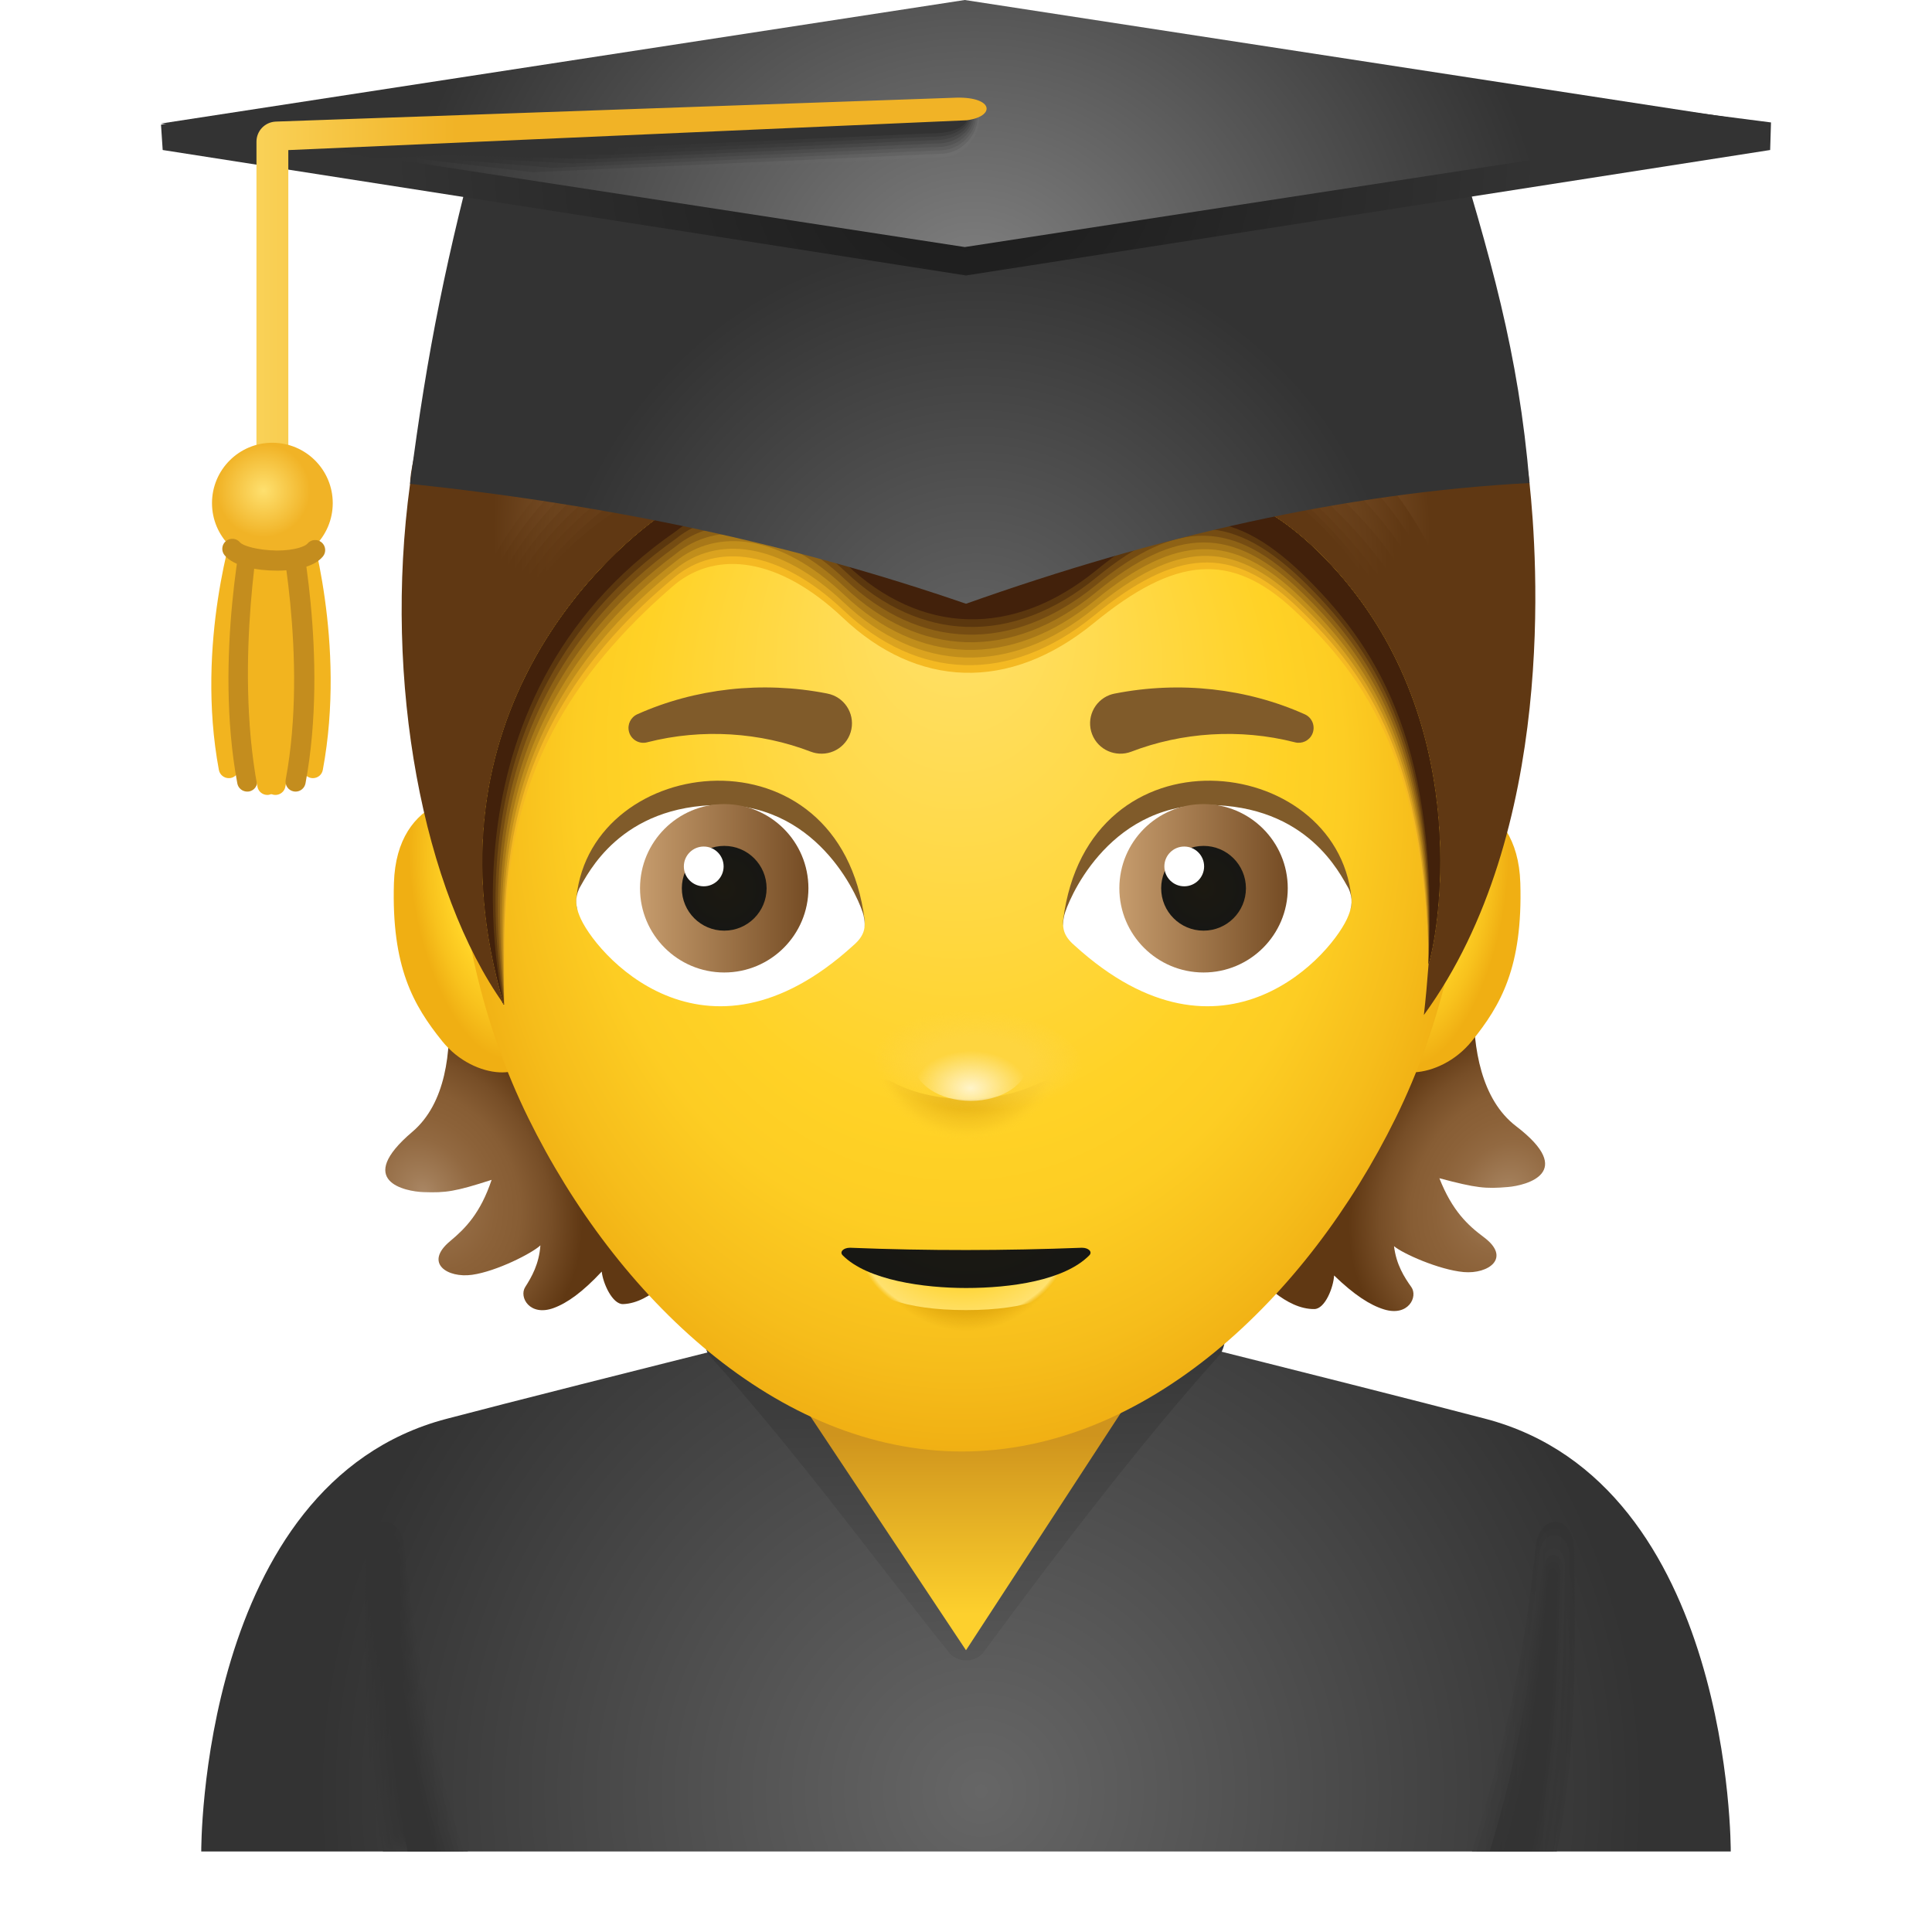 <svg xmlns="http://www.w3.org/2000/svg"  viewBox="0 0 48 48" width="96px" height="96px"><radialGradient id="kZhQLe2Z4rmgTXD1CbDMka" cx="24.371" cy="44.5" r="16.526" gradientUnits="userSpaceOnUse"><stop offset="0" stop-color="#666"/><stop offset=".999" stop-color="#333"/></radialGradient><path fill="url(#kZhQLe2Z4rmgTXD1CbDMka)" d="M43,46c0,0,0.054-9.133-6.089-10.749C33.774,34.426,24.018,32,24.001,32 c-0.017,0-9.774,2.426-12.91,3.251C4.947,36.867,5,46,5,46H43z"/><radialGradient id="kZhQLe2Z4rmgTXD1CbDMkb" cx="23.295" cy="44.67" r="15.162" gradientUnits="userSpaceOnUse"><stop offset="0" stop-color="#666"/><stop offset=".999" stop-color="#333"/></radialGradient><path fill="url(#kZhQLe2Z4rmgTXD1CbDMkb)" d="M9.082,38.517c-0.008,1.181-0.029,2.408,0.018,3.662C9.146,43.433,9.258,44.713,9.516,46 h1.055h1.055c-0.386-1.258-0.709-2.431-0.972-3.642c-0.262-1.212-0.464-2.463-0.607-3.878C9.981,37.563,9.094,37.606,9.082,38.517 z"/><radialGradient id="kZhQLe2Z4rmgTXD1CbDMkc" cx="22.376" cy="44.706" r="14.119" gradientUnits="userSpaceOnUse"><stop offset="0" stop-color="#5f5f5f"/><stop offset=".999" stop-color="#333"/></radialGradient><path fill="url(#kZhQLe2Z4rmgTXD1CbDMkc)" d="M9.14,38.612c-0.003,1.177-0.014,2.389,0.039,3.624c0.05,1.201,0.161,2.424,0.404,3.657 C9.589,45.928,10.5,45.964,10.507,46h0.504h0.504c-0.216-0.705-0.41-1.384-0.583-2.057c-0.126-0.491-0.24-0.979-0.344-1.474 c-0.034-0.161-0.067-0.324-0.098-0.487c-0.132-0.679-0.245-1.376-0.341-2.112c-0.049-0.376-0.094-0.763-0.134-1.162 c-0.042-0.571-0.402-0.772-0.639-0.627C9.263,38.135,9.141,38.318,9.14,38.612z"/><radialGradient id="kZhQLe2Z4rmgTXD1CbDMkd" cx="21.482" cy="44.741" r="13.11" gradientUnits="userSpaceOnUse"><stop offset="0" stop-color="#575757"/><stop offset=".999" stop-color="#333"/></radialGradient><path fill="url(#kZhQLe2Z4rmgTXD1CbDMkd)" d="M9.199,38.707c0.003,1.174,0,2.37,0.059,3.586c0.054,1.147,0.164,2.314,0.392,3.493 c0.012,0.071,0.779,0.143,0.793,0.215h0.481h0.481c-0.209-0.682-0.394-1.339-0.557-1.99c-0.119-0.476-0.227-0.95-0.324-1.43 c-0.032-0.158-0.063-0.316-0.093-0.475c-0.124-0.659-0.229-1.334-0.319-2.046c-0.046-0.363-0.089-0.736-0.127-1.122 c-0.04-0.527-0.345-0.746-0.548-0.679C9.341,38.257,9.197,38.418,9.199,38.707z"/><radialGradient id="kZhQLe2Z4rmgTXD1CbDMke" cx="20.603" cy="44.769" r="12.12" gradientUnits="userSpaceOnUse"><stop offset="0" stop-color="#505050"/><stop offset=".999" stop-color="#333"/></radialGradient><path fill="url(#kZhQLe2Z4rmgTXD1CbDMke)" d="M9.257,38.801c0.008,1.17,0.014,2.351,0.08,3.548c0.057,1.094,0.166,2.205,0.38,3.328 c0.018,0.107,0.641,0.214,0.662,0.322h0.458h0.458c-0.202-0.659-0.378-1.294-0.532-1.924c-0.113-0.462-0.214-0.921-0.305-1.385 c-0.03-0.154-0.059-0.308-0.087-0.463c-0.115-0.639-0.213-1.292-0.298-1.98c-0.043-0.351-0.083-0.71-0.121-1.081 c-0.038-0.482-0.288-0.721-0.457-0.731C9.42,38.379,9.252,38.519,9.257,38.801z"/><radialGradient id="kZhQLe2Z4rmgTXD1CbDMkf" cx="19.724" cy="44.793" r="11.133" gradientUnits="userSpaceOnUse"><stop offset="0" stop-color="#494949"/><stop offset=".999" stop-color="#333"/></radialGradient><path fill="url(#kZhQLe2Z4rmgTXD1CbDMkf)" d="M9.316,38.896c0.014,1.166,0.029,2.332,0.101,3.511c0.061,1.041,0.169,2.095,0.368,3.164 c0.024,0.142,0.503,0.285,0.532,0.429h0.435h0.435c-0.195-0.636-0.362-1.249-0.507-1.857c-0.106-0.447-0.201-0.892-0.285-1.341 c-0.028-0.15-0.055-0.3-0.081-0.452c-0.107-0.619-0.197-1.251-0.276-1.914c-0.041-0.338-0.078-0.684-0.114-1.041 c-0.036-0.438-0.232-0.695-0.366-0.783C9.499,38.501,9.308,38.619,9.316,38.896z"/><radialGradient id="kZhQLe2Z4rmgTXD1CbDMkg" cx="18.846" cy="44.816" r="10.147" gradientUnits="userSpaceOnUse"><stop offset="0" stop-color="#424242"/><stop offset=".999" stop-color="#333"/></radialGradient><path fill="url(#kZhQLe2Z4rmgTXD1CbDMkg)" d="M9.374,38.991c0.019,1.163,0.043,2.312,0.122,3.473c0.065,0.988,0.171,1.985,0.355,3 c0.03,0.178,0.365,0.356,0.401,0.536h0.411h0.411c-0.188-0.613-0.346-1.204-0.482-1.79c-0.1-0.433-0.187-0.863-0.265-1.297 c-0.026-0.146-0.051-0.293-0.075-0.44c-0.098-0.599-0.181-1.209-0.255-1.848c-0.038-0.325-0.073-0.658-0.108-1 c-0.034-0.394-0.175-0.669-0.276-0.835C9.577,38.623,9.363,38.719,9.374,38.991z"/><radialGradient id="kZhQLe2Z4rmgTXD1CbDMkh" cx="17.967" cy="44.837" r="9.163" gradientUnits="userSpaceOnUse"><stop offset="0" stop-color="#3a3a3a"/><stop offset=".999" stop-color="#333"/></radialGradient><path fill="url(#kZhQLe2Z4rmgTXD1CbDMkh)" d="M9.433,39.085c0.025,1.159,0.057,2.293,0.143,3.435c0.069,0.935,0.174,1.875,0.343,2.836 c0.036,0.213,0.227,0.428,0.27,0.644h0.388h0.388c-0.181-0.59-0.33-1.159-0.456-1.723c-0.093-0.418-0.174-0.834-0.246-1.252 c-0.024-0.142-0.047-0.285-0.07-0.428c-0.09-0.579-0.165-1.167-0.233-1.782c-0.035-0.312-0.068-0.632-0.101-0.96 c-0.032-0.349-0.118-0.643-0.185-0.887C9.656,38.745,9.418,38.819,9.433,39.085z"/><path fill="#333" d="M9.491,39.18c0.03,1.156,0.072,2.274,0.164,3.397s0.236,2.25,0.47,3.423h0.365h0.365 c-0.174-0.567-0.314-1.114-0.431-1.656c-0.117-0.542-0.21-1.079-0.29-1.624c-0.081-0.558-0.148-1.126-0.212-1.716 C9.86,40.412,9.8,39.798,9.735,39.145C9.735,38.867,9.474,38.919,9.491,39.18z"/><g><radialGradient id="kZhQLe2Z4rmgTXD1CbDMki" cx="-360.893" cy="44.67" r="15.162" gradientTransform="matrix(-1 0 0 1 -335.993 0)" gradientUnits="userSpaceOnUse"><stop offset="0" stop-color="#666"/><stop offset=".999" stop-color="#333"/></radialGradient><path fill="url(#kZhQLe2Z4rmgTXD1CbDMki)" d="M39.113,38.517c0.017,2.362,0.081,4.909-0.434,7.483H36.57 c0.772-2.516,1.293-4.69,1.579-7.521C38.214,37.563,39.101,37.606,39.113,38.517z"/><radialGradient id="kZhQLe2Z4rmgTXD1CbDMkj" cx="-439.338" cy="44.697" r="19.7" gradientTransform="matrix(-.714 0 0 1 -287.994 0)" gradientUnits="userSpaceOnUse"><stop offset="0" stop-color="#5f5f5f"/><stop offset=".999" stop-color="#333"/></radialGradient><path fill="url(#kZhQLe2Z4rmgTXD1CbDMkj)" d="M39.055,38.612c0.006,2.355,0.046,4.847-0.463,7.388H36.68 c0.762-2.485,1.231-4.63,1.513-7.426C38.249,37.749,39.047,37.794,39.055,38.612z"/><radialGradient id="kZhQLe2Z4rmgTXD1CbDMkk" cx="-622.317" cy="44.724" r="30.398" gradientTransform="matrix(-.429 0 0 1 -239.995 0)" gradientUnits="userSpaceOnUse"><stop offset="0" stop-color="#575757"/><stop offset=".999" stop-color="#333"/></radialGradient><path fill="url(#kZhQLe2Z4rmgTXD1CbDMkk)" d="M38.996,38.707c-0.005,2.347,0.011,4.785-0.491,7.293H36.79 c0.753-2.453,1.169-4.571,1.448-7.33C38.284,37.935,38.993,37.981,38.996,38.707z"/><radialGradient id="kZhQLe2Z4rmgTXD1CbDMkl" cx="-1537.115" cy="44.75" r="84.122" gradientTransform="matrix(-.143 0 0 1 -191.996 0)" gradientUnits="userSpaceOnUse"><stop offset="0" stop-color="#505050"/><stop offset=".999" stop-color="#333"/></radialGradient><path fill="url(#kZhQLe2Z4rmgTXD1CbDMkl)" d="M38.938,38.801c-0.016,2.34-0.025,4.723-0.52,7.199H36.9 c0.743-2.421,1.107-4.512,1.382-7.235C38.319,38.122,38.938,38.169,38.938,38.801z"/><radialGradient id="kZhQLe2Z4rmgTXD1CbDMkm" cx="1339.9" cy="44.777" r="77.171" gradientTransform="matrix(.143 0 0 1 -143.997 0)" gradientUnits="userSpaceOnUse"><stop offset="0" stop-color="#494949"/><stop offset=".999" stop-color="#333"/></radialGradient><path fill="url(#kZhQLe2Z4rmgTXD1CbDMkm)" d="M38.879,38.896c-0.027,2.333-0.06,4.661-0.548,7.104H37.01 c0.733-2.389,1.046-4.453,1.317-7.14C38.355,38.308,38.884,38.356,38.879,38.896z"/><radialGradient id="kZhQLe2Z4rmgTXD1CbDMkn" cx="332.705" cy="44.803" r="23.453" gradientTransform="matrix(.429 0 0 1 -95.998 0)" gradientUnits="userSpaceOnUse"><stop offset="0" stop-color="#424242"/><stop offset=".999" stop-color="#333"/></radialGradient><path fill="url(#kZhQLe2Z4rmgTXD1CbDMkn)" d="M38.821,38.991c-0.039,2.326-0.095,4.599-0.577,7.009H37.12 c0.723-2.357,0.984-4.393,1.252-7.045C38.39,38.494,38.83,38.544,38.821,38.991z"/><radialGradient id="kZhQLe2Z4rmgTXD1CbDMko" cx="131.267" cy="44.83" r="12.742" gradientTransform="matrix(.714 0 0 1 -47.999 0)" gradientUnits="userSpaceOnUse"><stop offset="0" stop-color="#3a3a3a"/><stop offset=".999" stop-color="#333"/></radialGradient><path fill="url(#kZhQLe2Z4rmgTXD1CbDMko)" d="M38.762,39.085c-0.05,2.318-0.13,4.537-0.606,6.915H37.23 c0.714-2.326,0.922-4.334,1.186-6.95C38.425,38.681,38.775,38.732,38.762,39.085z"/><path fill="#333" d="M38.704,39.18c-0.061,2.311-0.165,4.474-0.634,6.82h-0.73c0.704-2.294,0.86-4.275,1.121-6.855 C38.46,38.867,38.721,38.919,38.704,39.18z"/></g><linearGradient id="kZhQLe2Z4rmgTXD1CbDMkp" x1="24.137" x2="23.948" y1="45.063" y2="32.661" gradientUnits="userSpaceOnUse"><stop offset="0" stop-color="#666"/><stop offset=".554" stop-color="#4a4a4a"/><stop offset=".999" stop-color="#333"/></linearGradient><path fill="url(#kZhQLe2Z4rmgTXD1CbDMkp)" d="M23.529,40.994c-1.734-2.157-3.748-4.93-5.931-7.346c-0.38-0.748,0.058-1.992,1.477-2.126 c3.237-0.335,6.628-0.46,9.749,0.023c1.472,0.298,1.862,1.581,1.477,2.121c-1.833,2.022-4.048,4.912-5.819,7.322 C24.259,41.34,23.757,41.342,23.529,40.994z"/><linearGradient id="kZhQLe2Z4rmgTXD1CbDMkq" x1="23.937" x2="23.937" y1="40.106" y2="35.654" gradientUnits="userSpaceOnUse"><stop offset="0" stop-color="#fdd02d"/><stop offset=".999" stop-color="#cf941d"/></linearGradient><path fill="url(#kZhQLe2Z4rmgTXD1CbDMkq)" d="M24,41L24,41l-5.156-7.75c-1.141-1.531,11.266-1.484,10.195,0.024L24,41z"/><g><radialGradient id="kZhQLe2Z4rmgTXD1CbDMkr" cx="-1271.282" cy="-22.421" r="4.366" gradientTransform="matrix(-.847 .532 -.645 -1.028 -1080.71 682.903)" gradientUnits="userSpaceOnUse"><stop offset="0" stop-color="#aa8765"/><stop offset=".089" stop-color="#a17c57"/><stop offset=".27" stop-color="#926941"/><stop offset=".385" stop-color="#8c6239"/><stop offset=".516" stop-color="#875d34"/><stop offset=".68" stop-color="#774e27"/><stop offset=".848" stop-color="#603813"/></radialGradient><path fill="url(#kZhQLe2Z4rmgTXD1CbDMkr)" d="M10.792,22.969c0,0,1.118,3.736-0.547,5.15c-1.447,1.229-0.177,1.483,0.278,1.499 c0.559,0.019,0.784-0.013,1.691-0.305c-0.276,0.824-0.648,1.204-1.028,1.52c-0.664,0.551-0.065,0.926,0.544,0.839 c0.61-0.086,1.494-0.539,1.696-0.731c-0.033,0.463-0.216,0.783-0.377,1.035s0.113,0.737,0.704,0.522 c0.343-0.125,0.721-0.397,1.197-0.906c0.029,0.29,0.266,0.818,0.532,0.808c0.708-0.027,1.329-0.813,1.562-1.105 c-0.837-1.289-5.568-8.587-5.568-8.587L10.792,22.969z"/><radialGradient id="kZhQLe2Z4rmgTXD1CbDMks" cx="678.275" cy="720.466" r="4.366" gradientTransform="matrix(.873 .487 .592 -1.06 -981.236 463.107)" gradientUnits="userSpaceOnUse"><stop offset="0" stop-color="#aa8765"/><stop offset=".089" stop-color="#a17c57"/><stop offset=".27" stop-color="#926941"/><stop offset=".385" stop-color="#8c6239"/><stop offset=".516" stop-color="#875d34"/><stop offset=".68" stop-color="#774e27"/><stop offset=".848" stop-color="#603813"/></radialGradient><path fill="url(#kZhQLe2Z4rmgTXD1CbDMks)" d="M36.857,22.865c0,0-0.926,3.788,0.81,5.115c1.508,1.153,0.252,1.472-0.201,1.511 c-0.557,0.048-0.783,0.027-1.705-0.218c0.318,0.809,0.708,1.17,1.105,1.465c0.691,0.516,0.113,0.921-0.501,0.866 c-0.613-0.055-1.52-0.462-1.731-0.643c0.056,0.46,0.256,0.771,0.429,1.014s-0.075,0.742-0.676,0.557 c-0.349-0.107-0.74-0.359-1.242-0.843c-0.014,0.291-0.224,0.831-0.49,0.834c-0.708,0.01-1.369-0.744-1.616-1.023 c0.77-1.33,5.122-8.86,5.122-8.86L36.857,22.865z"/><radialGradient id="kZhQLe2Z4rmgTXD1CbDMkt" cx="62.733" cy="13.154" r="1.844" gradientTransform="matrix(.923 .175 -.414 2.165 -16.833 -16.945)" gradientUnits="userSpaceOnUse"><stop offset="0" stop-color="#ffe16e"/><stop offset=".461" stop-color="#ffd226"/><stop offset=".741" stop-color="#f8c21d"/><stop offset=".999" stop-color="#f0af13"/></radialGradient><path fill="url(#kZhQLe2Z4rmgTXD1CbDMkt)" d="M35.01,19.824c0.789-0.24,2.696-0.087,2.762,2.116c0.062,2.083-0.482,3.033-1.206,3.927 c-0.811,1.003-2.27,0.996-2.15,0.199C34.537,25.269,35.01,19.824,35.01,19.824z"/><radialGradient id="kZhQLe2Z4rmgTXD1CbDMku" cx="-702.065" cy="13.154" r="1.844" gradientTransform="matrix(-.918 .175 .412 2.165 -637.906 116.715)" gradientUnits="userSpaceOnUse"><stop offset="0" stop-color="#ffe16e"/><stop offset=".461" stop-color="#ffd226"/><stop offset=".741" stop-color="#f8c21d"/><stop offset=".999" stop-color="#f0af13"/></radialGradient><path fill="url(#kZhQLe2Z4rmgTXD1CbDMku)" d="M12.535,19.824c-0.785-0.24-2.682-0.087-2.748,2.116c-0.062,2.083,0.48,3.033,1.199,3.927 c0.807,1.003,2.258,0.996,2.139,0.199C13.005,25.269,12.535,19.824,12.535,19.824z"/><radialGradient id="kZhQLe2Z4rmgTXD1CbDMkv" cx="104.016" cy="1125.244" r="14.45" fx="103.94" fy="1119.054" gradientTransform="matrix(.88 0 0 1.071 -67.675 -1184.419)" gradientUnits="userSpaceOnUse"><stop offset="0" stop-color="#ffe16e"/><stop offset=".629" stop-color="#ffd226"/><stop offset=".75" stop-color="#fdcd23"/><stop offset=".899" stop-color="#f6bd1b"/><stop offset=".999" stop-color="#f0af13"/></radialGradient><path fill="url(#kZhQLe2Z4rmgTXD1CbDMkv)" d="M36.446,19.956c0,2.859-0.646,5.533-1.771,7.82c-2.191,4.455-6.197,8.286-10.775,8.286 c-4.579,0-8.585-3.831-10.775-8.286c-1.125-2.287-1.771-4.962-1.771-7.82c0-0.628,0.017-1.221,0.05-1.783 c0.192-3.236,0.922-5.466,2.056-7.529c2.25-4.096,6.086-5.946,10.44-5.946c4.331,0,8.149,1.821,10.404,5.88 C35.656,13.013,36.446,15.718,36.446,19.956z"/><g><radialGradient id="kZhQLe2Z4rmgTXD1CbDMkw" cx="-234.442" cy="1066.905" r="1.709" gradientTransform="matrix(1.37 0 0 1.319 345.213 -1381.157)" gradientUnits="userSpaceOnUse"><stop offset=".245" stop-color="#cc9000"/><stop offset=".415" stop-color="#d09504" stop-opacity=".822"/><stop offset=".627" stop-color="#dca50f" stop-opacity=".599"/><stop offset=".851" stop-color="#eebd20" stop-opacity=".363"/><stop offset="1" stop-color="#fed12e" stop-opacity="0"/></radialGradient><path fill="url(#kZhQLe2Z4rmgTXD1CbDMkw)" d="M24.01,27.305c-0.788,0-1.429-0.2-1.825-0.417c-0.291-0.16-0.586-0.086-0.393,0.415 c0.261,0.679,0.858,1.48,2.218,1.48c1.337,0,1.936-0.773,2.204-1.445c0.206-0.516-0.091-0.568-0.344-0.449 C25.382,27.117,24.778,27.305,24.01,27.305z"/><radialGradient id="kZhQLe2Z4rmgTXD1CbDMkx" cx="-229.471" cy="1309.141" r="1.761" gradientTransform="matrix(1.483 .036 -.017 .71 386.858 -894.893)" gradientUnits="userSpaceOnUse"><stop offset=".479" stop-color="#fed53f"/><stop offset=".926" stop-color="#fed53f" stop-opacity=".141"/><stop offset="1" stop-color="#fed53f" stop-opacity="0"/></radialGradient><path fill="url(#kZhQLe2Z4rmgTXD1CbDMkx)" d="M26.874,26.535c-0.018,0.757-1.286,1.339-2.831,1.302 c-1.545-0.038-2.782-0.681-2.764-1.438s1.286-1.339,2.831-1.302C25.655,25.135,26.892,25.779,26.874,26.535z"/><radialGradient id="kZhQLe2Z4rmgTXD1CbDMky" cx="24.117" cy="1562.262" r="1.411" gradientTransform="matrix(1 0 0 .66 0 -1004.05)" gradientUnits="userSpaceOnUse"><stop offset=".004" stop-color="#fff4c9"/><stop offset="1" stop-color="#fff4c9" stop-opacity="0"/></radialGradient><ellipse cx="24.117" cy="26.419" fill="url(#kZhQLe2Z4rmgTXD1CbDMky)" rx="1.411" ry=".931"/></g><g><path fill="#805b2a" d="M14.322,22.29c-0.023,0.367,0.055,0.336,0.196,0.519c0,0,1.594,2.204,6.402,0.695 c0.348-0.124,0.598-0.36,0.562-0.644C20.866,17.978,14.699,18.695,14.322,22.29z"/><path fill="#fff" d="M14.393,22.07c-0.12,0.258-0.082,0.464,0,0.672c0.343,0.906,3.095,4.131,6.809,0.745 c0.277-0.239,0.321-0.45,0.252-0.748C21.385,22.44,20.423,20,17.902,20C15.405,20,14.601,21.719,14.393,22.07z"/><linearGradient id="kZhQLe2Z4rmgTXD1CbDMkz" x1="15.901" x2="20.085" y1="1174.069" y2="1174.069" gradientTransform="translate(0 -1152)" gradientUnits="userSpaceOnUse"><stop offset="0" stop-color="#c69c6d"/><stop offset="1" stop-color="#754c24"/></linearGradient><circle cx="17.993" cy="22.069" r="2.092" fill="url(#kZhQLe2Z4rmgTXD1CbDMkz)"/><radialGradient id="kZhQLe2Z4rmgTXD1CbDMkA" cx="17.993" cy="1174.069" r="1.053" gradientTransform="translate(0 -1152)" gradientUnits="userSpaceOnUse"><stop offset="0" stop-color="#1c1911"/><stop offset=".999" stop-color="#171714"/></radialGradient><circle cx="17.993" cy="22.069" r="1.053" fill="url(#kZhQLe2Z4rmgTXD1CbDMkA)"/><circle cx="17.484" cy="21.526" r=".494" fill="#fff"/></g><g><path fill="#805b2a" d="M33.574,22.29c0.023,0.367-0.055,0.336-0.196,0.519c0,0-1.594,2.204-6.402,0.695 c-0.348-0.124-0.598-0.36-0.562-0.644C27.03,17.978,33.197,18.695,33.574,22.29z"/><path fill="#fff" d="M33.503,22.07c0.12,0.258,0.082,0.464,0,0.672c-0.343,0.906-3.095,4.131-6.809,0.745 c-0.277-0.239-0.321-0.45-0.252-0.748C26.511,22.44,27.473,20,29.994,20C32.49,20,33.295,21.719,33.503,22.07z"/><linearGradient id="kZhQLe2Z4rmgTXD1CbDMkB" x1="73.432" x2="77.616" y1="220.068" y2="220.068" gradientTransform="matrix(1 0 0 -1 -45.622 242.137)" gradientUnits="userSpaceOnUse"><stop offset="0" stop-color="#c69c6d"/><stop offset="1" stop-color="#754c24"/></linearGradient><circle cx="29.902" cy="22.069" r="2.092" fill="url(#kZhQLe2Z4rmgTXD1CbDMkB)"/><radialGradient id="kZhQLe2Z4rmgTXD1CbDMkC" cx="-1734.476" cy="1174.069" r="1.053" gradientTransform="matrix(-1 0 0 1 -1704.574 -1152)" gradientUnits="userSpaceOnUse"><stop offset="0" stop-color="#1c1911"/><stop offset=".999" stop-color="#171714"/></radialGradient><circle cx="29.902" cy="22.069" r="1.053" fill="url(#kZhQLe2Z4rmgTXD1CbDMkC)"/><circle cx="29.422" cy="21.526" r=".494" fill="#fff"/></g><g><path fill="#805b2a" d="M32.167,18.441c-1.366-0.349-2.812-0.246-4.06,0.234c-0.388,0.149-0.824-0.044-0.974-0.433 c-0.149-0.388,0.044-0.824,0.433-0.974c0.04-0.015,0.081-0.027,0.122-0.035l0.017-0.003c1.614-0.316,3.275-0.127,4.712,0.517 c0.187,0.083,0.27,0.302,0.187,0.489c-0.075,0.167-0.258,0.251-0.429,0.207L32.167,18.441z"/><path fill="#805b2a" d="M15.833,17.746c1.437-0.643,3.098-0.833,4.712-0.517l0.013,0.003 c0.408,0.08,0.675,0.476,0.595,0.884s-0.476,0.675-0.884,0.595c-0.042-0.008-0.087-0.021-0.126-0.036 c-1.248-0.48-2.693-0.583-4.06-0.234l-0.007,0.002c-0.198,0.051-0.4-0.069-0.45-0.267C15.581,17.998,15.672,17.818,15.833,17.746z"/></g><g><radialGradient id="kZhQLe2Z4rmgTXD1CbDMkD" cx="-125.761" cy="1211.706" r="2.561" gradientTransform="matrix(1.111 0 0 1.309 163.734 -1556.408)" gradientUnits="userSpaceOnUse"><stop offset=".696" stop-color="#cc9000"/><stop offset="1" stop-color="#cc9000" stop-opacity="0"/></radialGradient><path fill="url(#kZhQLe2Z4rmgTXD1CbDMkD)" d="M24,32.153c-2.85,0-2.946-1.638-2.946-1.638s0.07,3.276,2.946,3.276 s2.946-3.276,2.946-3.276S26.85,32.153,24,32.153z"/><radialGradient id="kZhQLe2Z4rmgTXD1CbDMkE" cx="239.948" cy="1953.206" r="3.248" fx="239.946" fy="1953.328" gradientTransform="matrix(.795 0 0 .595 -166.83 -1131.245)" gradientUnits="userSpaceOnUse"><stop offset=".371" stop-color="#ffd226"/><stop offset=".948" stop-color="#ffe16e"/><stop offset="1" stop-color="#ffe16e" stop-opacity="0"/></radialGradient><path fill="url(#kZhQLe2Z4rmgTXD1CbDMkE)" d="M27.094,31.023c0,0,0.039,1.526-3.094,1.526s-3.094-1.526-3.094-1.526 s0.687,0.769,3.094,0.769S27.094,31.023,27.094,31.023z"/><radialGradient id="kZhQLe2Z4rmgTXD1CbDMkF" cx="164.82" cy="2383.267" r="3.162" gradientTransform="matrix(.838 0 0 .497 -114.06 -1153.988)" gradientUnits="userSpaceOnUse"><stop offset="0" stop-color="#1c1911"/><stop offset=".999" stop-color="#171714"/></radialGradient><path fill="url(#kZhQLe2Z4rmgTXD1CbDMkF)" d="M21.12,31c-0.169,0-0.267,0.104-0.184,0.188C21.554,31.812,22.968,32,24,32 c1.121,0,2.446-0.188,3.064-0.812C27.147,31.104,27.049,31,26.88,31C24.975,31.073,23.055,31.078,21.12,31z"/></g><g><radialGradient id="kZhQLe2Z4rmgTXD1CbDMkG" cx="-319.096" cy="22.752" r="9.598" gradientTransform="matrix(-.011 1 -1.214 -.014 47.998 332.534)" gradientUnits="userSpaceOnUse"><stop offset="0" stop-color="#aa8765"/><stop offset=".145" stop-color="#a17c57"/><stop offset=".441" stop-color="#926941"/><stop offset=".629" stop-color="#8c6239"/><stop offset=".734" stop-color="#875d34"/><stop offset=".865" stop-color="#774e27"/><stop offset=".999" stop-color="#603813"/></radialGradient><path fill="url(#kZhQLe2Z4rmgTXD1CbDMkG)" d="M38,12c-0.446-4.189-4.352-9.376-14-9.376c-11.907,0-13.812,8.4-13.812,9.397 c-0.673,4.931,0.324,10.118,2.333,12.936c-0.81-3.921-0.509-5.549,0.13-7.437c3.103-9.137,7.826-5.423,8.208-5.144 c1.651,1.209,4.397,1.177,5.904,0.18c0.262-0.173,5.055-4.636,8.394,4.574c0.445,1.227,0.584,4.855,0.219,8.087 C38.688,20.668,38.195,13.833,38,12z"/><radialGradient id="kZhQLe2Z4rmgTXD1CbDMkH" cx="23.721" cy="1264.362" r="11.327" gradientTransform="matrix(1 0 0 .827 0 -1032.262)" gradientUnits="userSpaceOnUse"><stop offset="0" stop-color="#aa8765"/><stop offset=".145" stop-color="#a17c57"/><stop offset=".441" stop-color="#926941"/><stop offset=".629" stop-color="#8c6239"/><stop offset=".734" stop-color="#875d34"/><stop offset=".865" stop-color="#774e27"/><stop offset=".999" stop-color="#603813"/></radialGradient><path fill="url(#kZhQLe2Z4rmgTXD1CbDMkH)" d="M35.576,23.819c1.408-3.039,1.162-6.415,0.881-7.634c-1.118-4.86-4.7-6.804-6.658-7.315 c-1.523-0.397-2.673-0.186-3.402,0.559c-1.263,1.291-3.568,1.473-4.909-0.073c-0.876-1.01-2.106-0.672-3.159-0.365 c-1.939,0.567-5.954,2.795-6.95,7.169c-0.432,1.895-0.591,4.545,1.089,8.716c0.018,0.026,0.035,0.056,0.053,0.081 c-0.81-3.921-0.51-5.549,0.129-7.437c3.103-9.137,7.826-5.423,8.208-5.144c1.651,1.209,4.397,1.177,5.904,0.18 c0.262-0.173,5.055-4.636,8.394,4.574c0.445,1.227,0.703,3.579,0.338,6.811C35.52,23.906,35.55,23.857,35.576,23.819z"/><radialGradient id="kZhQLe2Z4rmgTXD1CbDMkI" cx="23.713" cy="1264.636" r="11.146" gradientTransform="matrix(1 0 0 .827 0 -1032.212)" gradientUnits="userSpaceOnUse"><stop offset="0" stop-color="#9f7c59"/><stop offset=".081" stop-color="#9b7652"/><stop offset=".416" stop-color="#8c633c"/><stop offset=".629" stop-color="#865c34"/><stop offset=".744" stop-color="#81572f"/><stop offset=".886" stop-color="#714822"/><stop offset=".999" stop-color="#603813"/></radialGradient><path fill="url(#kZhQLe2Z4rmgTXD1CbDMkI)" d="M18.042,9.429c-1.792,0.607-5.642,2.697-6.587,7.05c-0.408,1.879-0.533,4.417,1.021,8.406 c0.015,0.022,0.03,0.046,0.044,0.063c-0.709-3.422-0.56-5.251,0.148-7.363c1.05-3.136,2.378-4.8,3.774-5.61 c2.048-1.166,3.977,0.208,4.426,0.568c1.617,1.298,4.279,1.24,5.846,0.222c0.087-0.056,0.368-0.293,0.779-0.554 c1.289-0.821,3.399-1.501,5.505,1.034c0.738,0.889,1.472,2.145,2.119,3.904c0.479,1.295,0.741,3.624,0.377,6.792 c0.023-0.033,0.051-0.078,0.074-0.113c1.23-2.689,1.079-5.867,0.78-7.235c-0.97-4.443-4.187-6.366-6.081-7.088 c-1.6-0.61-2.791-0.445-3.589,0.259c-0.421,0.371-0.884,0.698-1.332,0.879c-1.133,0.454-2.722,0.499-3.883-0.791 C20.433,8.705,19.15,9.054,18.042,9.429z"/><radialGradient id="kZhQLe2Z4rmgTXD1CbDMkJ" cx="23.705" cy="1264.91" r="10.976" gradientTransform="matrix(1 0 0 .827 0 -1032.163)" gradientUnits="userSpaceOnUse"><stop offset="0" stop-color="#95704e"/><stop offset=".021" stop-color="#946f4c"/><stop offset=".392" stop-color="#855d36"/><stop offset=".629" stop-color="#7f562e"/><stop offset=".759" stop-color="#7a5129"/><stop offset=".92" stop-color="#6a421c"/><stop offset=".999" stop-color="#603813"/></radialGradient><path fill="url(#kZhQLe2Z4rmgTXD1CbDMkJ)" d="M17.755,9.866c-1.648,0.633-5.331,2.599-6.223,6.931c-0.385,1.862-0.474,4.306,0.954,8.115 c0.013,0.018,0.024,0.036,0.035,0.045c-0.608-2.924-0.609-4.969,0.166-7.308c0.971-2.932,2.273-4.639,3.79-5.558 c1.879-1.112,3.749,0.07,4.403,0.618c1.609,1.35,4.164,1.307,5.788,0.263c0.116-0.074,0.396-0.299,0.779-0.555 c1.424-0.95,3.406-1.512,5.473,0.905c0.759,0.887,1.519,2.124,2.16,3.844c0.514,1.363,0.777,3.669,0.414,6.775 c0.02-0.03,0.045-0.07,0.065-0.102c1.052-2.339,0.997-5.319,0.681-6.837c-0.836-4.022-3.673-5.948-5.504-6.861 c-1.679-0.837-2.915-0.708-3.776-0.041c-0.492,0.382-0.983,0.763-1.411,0.952c-1.048,0.457-2.757,0.763-4.11-0.703 C20.255,9.065,18.918,9.419,17.755,9.866z"/><radialGradient id="kZhQLe2Z4rmgTXD1CbDMkK" cx="23.697" cy="1265.18" r="10.804" gradientTransform="matrix(1 0 0 .827 0 -1032.115)" gradientUnits="userSpaceOnUse"><stop offset="0" stop-color="#8a6542"/><stop offset=".346" stop-color="#7f5731"/><stop offset=".629" stop-color="#795029"/><stop offset=".776" stop-color="#744b24"/><stop offset=".96" stop-color="#643c17"/><stop offset=".999" stop-color="#603813"/></radialGradient><path fill="url(#kZhQLe2Z4rmgTXD1CbDMkK)" d="M17.468,10.304c-1.507,0.649-5.019,2.501-5.86,6.811c-0.361,1.846-0.414,4.188,0.888,7.815 c0.01,0.015,0.018,0.025,0.025,0.027c-0.507-2.426-0.658-4.68,0.181-7.245c0.893-2.728,2.168-4.479,3.806-5.506 c1.711-1.058,3.524-0.072,4.379,0.668c1.61,1.393,4.049,1.376,5.73,0.305c0.145-0.092,0.422-0.308,0.779-0.556 c1.556-1.084,3.415-1.524,5.441,0.776c0.78,0.885,1.562,2.104,2.201,3.783c0.545,1.432,0.818,3.717,0.456,6.759 c0.017-0.027,0.039-0.062,0.056-0.09c0.875-1.99,0.907-4.773,0.577-6.44c-0.713-3.599-3.154-5.546-4.927-6.634 c-1.754-1.077-3.043-0.975-3.963-0.341c-0.566,0.39-1.083,0.828-1.489,1.024c-0.963,0.459-2.791,1.026-4.338-0.614 C20.076,9.425,18.686,9.78,17.468,10.304z"/><radialGradient id="kZhQLe2Z4rmgTXD1CbDMkL" cx="23.688" cy="1265.446" r="10.631" gradientTransform="matrix(1 0 0 .827 0 -1032.066)" gradientUnits="userSpaceOnUse"><stop offset="0" stop-color="#805a36"/><stop offset=".285" stop-color="#79512b"/><stop offset=".629" stop-color="#734a23"/><stop offset=".803" stop-color="#6e451e"/><stop offset=".999" stop-color="#603813"/></radialGradient><path fill="url(#kZhQLe2Z4rmgTXD1CbDMkL)" d="M17.181,10.741c-1.369,0.655-4.707,2.404-5.496,6.692 c-0.337,1.829-0.357,4.061,0.819,7.507c0.008,0.011,0.013,0.015,0.016,0.008c-0.407-1.928-0.703-4.381,0.201-7.173 c0.817-2.524,2.063-4.318,3.821-5.454c1.542-1.004,3.303-0.217,4.356,0.718c1.613,1.433,3.935,1.445,5.673,0.347 c0.174-0.11,0.448-0.317,0.779-0.557c1.686-1.223,3.426-1.538,5.409,0.647c0.802,0.883,1.608,2.083,2.242,3.723 c0.58,1.5,0.855,3.764,0.493,6.742c0.014-0.023,0.033-0.054,0.047-0.079c0.697-1.64,0.819-4.225,0.477-6.043 c-0.598-3.174-2.629-5.154-4.349-6.407c-1.822-1.326-3.173-1.245-4.149-0.64c-0.641,0.397-1.182,0.894-1.568,1.096 c-0.878,0.462-2.826,1.29-4.566-0.525C19.897,9.785,18.45,10.134,17.181,10.741z"/><radialGradient id="kZhQLe2Z4rmgTXD1CbDMkM" cx="23.678" cy="1265.712" r="10.46" gradientTransform="matrix(1 0 0 .827 0 -1032.018)" gradientUnits="userSpaceOnUse"><stop offset="0" stop-color="#754f2a"/><stop offset=".151" stop-color="#724b26"/><stop offset=".629" stop-color="#6d441e"/><stop offset=".847" stop-color="#683f19"/><stop offset=".999" stop-color="#603813"/></radialGradient><path fill="url(#kZhQLe2Z4rmgTXD1CbDMkM)" d="M16.894,11.178c-1.235,0.654-4.396,2.306-5.133,6.573 c-0.314,1.813-0.299,3.933,0.751,7.197c0.005,0.007,0.007,0.005,0.007-0.01c-0.306-1.43-0.747-4.08,0.22-7.098 c0.743-2.319,1.958-4.157,3.837-5.402c1.374-0.95,3.084-0.366,4.332,0.767c1.619,1.471,3.822,1.516,5.615,0.388 c0.203-0.127,0.472-0.327,0.779-0.558c1.811-1.366,3.438-1.553,5.378,0.517c0.825,0.88,1.658,2.061,2.283,3.662 c0.617,1.567,0.892,3.814,0.531,6.728c0.01-0.02,0.027-0.046,0.038-0.068c0.519-1.29,0.727-3.679,0.377-5.649 c-0.489-2.748-2.096-4.769-3.772-6.18c-1.882-1.585-3.304-1.518-4.336-0.94c-0.717,0.401-1.282,0.959-1.646,1.169 c-0.793,0.465-2.861,1.553-4.794-0.437C19.719,10.145,18.211,10.481,16.894,11.178z"/><radialGradient id="kZhQLe2Z4rmgTXD1CbDMkN" cx="23.667" cy="1265.977" r="10.293" gradientTransform="matrix(1 0 0 .827 0 -1031.97)" gradientUnits="userSpaceOnUse"><stop offset="0" stop-color="#6b431f"/><stop offset=".629" stop-color="#663e18"/><stop offset=".975" stop-color="#613914"/><stop offset=".999" stop-color="#603813"/></radialGradient><path fill="url(#kZhQLe2Z4rmgTXD1CbDMkN)" d="M16.607,11.616c-1.106,0.648-4.084,2.208-4.769,6.454c-0.29,1.796-0.24,3.805,0.683,6.887 c0.003,0.004,0.002-0.005-0.002-0.028c-0.205-0.932-0.784-3.777,0.238-7.026c0.673-2.113,1.853-3.997,3.853-5.35 c1.205-0.896,2.869-0.518,4.309,0.817c1.626,1.508,3.71,1.588,5.557,0.43c0.232-0.145,0.497-0.338,0.779-0.559 c1.931-1.516,3.452-1.569,5.346,0.388c0.848,0.876,1.705,2.04,2.324,3.602c0.652,1.635,0.929,3.858,0.569,6.71 c0.007-0.016,0.022-0.038,0.029-0.056c0.341-0.941,0.629-3.128,0.277-5.249c-0.386-2.322-1.557-4.387-3.195-5.953 c-1.933-1.849-3.435-1.793-4.523-1.24c-0.793,0.403-1.381,1.024-1.724,1.241c-0.709,0.467-2.895,1.817-5.021-0.348 C19.54,10.505,17.967,10.819,16.607,11.616z"/><path fill="#603813" d="M12.521,24.957c0,0-2.13-7.978,4.124-12.288c1.037-0.842,2.657-0.672,4.285,0.867 c1.858,1.756,4.139,1.661,6.278-0.089c2.045-1.673,3.467-1.588,5.314,0.259s3.652,4.954,2.972,10.235 c0.292-0.972,1.16-6.789-2.421-10.624c-3.481-3.729-5.767-0.745-6.513-0.227c-0.624,0.47-2.93,2.08-5.249-0.259 c-1.949-1.966-3.597-1.685-4.99-0.778C14.927,12.961,9.832,15.172,12.521,24.957z"/></g><g><path fill="#f4b922" d="M12.521,24.957c0.041-3.086-0.186-6.65,4.253-10.441c1.025-0.833,2.559-0.687,4.169,0.834 c1.836,1.736,4.118,1.859,6.232,0.13c2.021-1.654,3.402-1.798,4.982-0.316c1.882,1.767,3.199,3.868,3.337,8.777 c0.288-0.961,1.101-6.126-2.438-9.917c-3.441-3.686-5.701-0.737-6.437-0.224c-0.617,0.464-2.896,2.056-5.188-0.256 c-1.926-1.944-3.449-1.754-4.826-0.858C15.227,13.582,10.383,17.715,12.521,24.957z"/><path fill="#dba31f" d="M12.521,24.957c0.035-2.645-0.432-6.772,4.256-10.63c1.025-0.833,2.568-0.688,4.177,0.833 c1.836,1.736,4.118,1.859,6.232,0.13c2.021-1.654,3.406-1.766,5.02-0.234c1.874,1.775,3.205,3.924,3.288,8.885 c0.288-0.961,1.099-6.126-2.44-9.917c-3.441-3.686-5.701-0.737-6.437-0.224c-0.617,0.464-2.896,2.056-5.188-0.256 c-1.926-1.944-3.449-1.754-4.826-0.858C15.227,13.582,10.383,17.715,12.521,24.957z"/><path fill="#c18e1b" d="M12.521,24.957c0.029-2.204-0.677-6.894,4.26-10.818c1.025-0.833,2.576-0.689,4.186,0.832 c1.836,1.736,4.118,1.859,6.232,0.13c2.021-1.654,3.409-1.733,5.059-0.152c1.866,1.783,3.208,3.979,3.236,8.992 c0.288-0.961,1.1-6.125-2.439-9.916c-3.441-3.686-5.701-0.737-6.437-0.224c-0.617,0.464-2.896,2.056-5.188-0.256 c-1.926-1.944-3.449-1.754-4.826-0.858C15.227,13.582,10.383,17.715,12.521,24.957z"/><path fill="#a87818" d="M12.521,24.957c0.023-1.764-0.922-7.015,4.263-11.007c1.025-0.833,2.585-0.69,4.194,0.831 c1.836,1.736,4.118,1.859,6.232,0.13c2.021-1.654,3.413-1.7,5.098-0.071c1.858,1.792,3.211,4.036,3.186,9.101 c0.288-0.961,1.1-6.126-2.439-9.917c-3.441-3.686-5.701-0.737-6.437-0.224c-0.617,0.464-2.896,2.056-5.188-0.256 c-1.926-1.944-3.449-1.754-4.826-0.858C15.227,13.582,10.383,17.715,12.521,24.957z"/><path fill="#8e6215" d="M12.521,24.957c0.017-1.323-1.168-7.137,4.267-11.196c1.025-0.833,2.593-0.692,4.203,0.83 c1.836,1.736,4.118,1.859,6.232,0.13c2.021-1.654,3.416-1.667,5.136,0.011c1.85,1.8,3.215,4.092,3.135,9.209 c0.288-0.961,1.1-6.126-2.439-9.917c-3.441-3.686-5.701-0.737-6.437-0.224c-0.617,0.464-2.896,2.056-5.188-0.256 c-1.926-1.944-3.449-1.754-4.826-0.858C15.227,13.582,10.383,17.715,12.521,24.957z"/><path fill="#754c12" d="M12.521,24.957c0.012-0.882-1.413-7.259,4.27-11.384c1.025-0.833,2.602-0.693,4.211,0.829 c1.836,1.736,4.118,1.859,6.232,0.13c2.021-1.654,3.42-1.635,5.175,0.093c1.842,1.809,3.219,4.147,3.085,9.316 c0.288-0.961,1.1-6.125-2.439-9.916c-3.441-3.686-5.701-0.737-6.437-0.224c-0.617,0.464-2.896,2.056-5.188-0.256 c-1.926-1.944-3.449-1.754-4.826-0.858C15.227,13.582,10.383,17.715,12.521,24.957z"/><path fill="#5b370e" d="M12.521,24.957c0.006-0.441-1.659-7.38,4.273-11.573c1.025-0.833,2.611-0.694,4.22,0.827 c1.836,1.736,4.118,1.859,6.232,0.13c2.021-1.654,3.423-1.602,5.214,0.174c1.834,1.817,3.222,4.205,3.034,9.426 c0.288-0.961,1.1-6.127-2.439-9.918c-3.441-3.686-5.701-0.737-6.437-0.224c-0.617,0.464-2.896,2.056-5.188-0.256 c-1.926-1.944-3.449-1.754-4.826-0.858C15.227,13.582,10.383,17.715,12.521,24.957z"/><path fill="#42210b" d="M12.521,24.957c0,0-1.904-7.502,4.277-11.762c1.025-0.833,2.619-0.695,4.228,0.826 c1.836,1.736,4.118,1.859,6.232,0.13c2.021-1.654,3.427-1.569,5.252,0.256s3.227,4.261,2.984,9.534 c0.288-0.961,1.099-6.127-2.44-9.918c-3.441-3.686-5.701-0.737-6.437-0.224c-0.617,0.464-2.896,2.056-5.188-0.256 c-1.926-1.944-3.449-1.754-4.826-0.858C15.227,13.582,10.383,17.715,12.521,24.957z"/></g></g><g><radialGradient id="kZhQLe2Z4rmgTXD1CbDMkO" cx="24.259" cy="16.583" r="10.699" gradientUnits="userSpaceOnUse"><stop offset="0" stop-color="#666"/><stop offset=".999" stop-color="#333"/></radialGradient><path fill="url(#kZhQLe2Z4rmgTXD1CbDMkO)" d="M36,3H12c-0.898,3.336-1.383,5.691-1.812,9.021C15.207,12.553,19.697,13.518,24,15 c4.693-1.664,9.364-2.753,14-3C37.726,8.753,37.041,6.415,36,3z"/><radialGradient id="kZhQLe2Z4rmgTXD1CbDMkP" cx="24" cy="3.655" r="14.321" gradientUnits="userSpaceOnUse"><stop offset="0" stop-color="#1a1a1a"/><stop offset=".999" stop-color="#333"/></radialGradient><polygon fill="url(#kZhQLe2Z4rmgTXD1CbDMkP)" points="24,6.844 4.042,3.727 4,3.097 23.969,0.466 44,3.042 43.979,3.727"/><radialGradient id="kZhQLe2Z4rmgTXD1CbDMkQ" cx="24.356" cy="-59.745" r="14.357" gradientTransform="matrix(.998 0 0 .877 -.1 59.462)" gradientUnits="userSpaceOnUse"><stop offset="0" stop-color="gray"/><stop offset=".999" stop-color="#333"/></radialGradient><polygon fill="url(#kZhQLe2Z4rmgTXD1CbDMkQ)" points="23.969,6.138 4,3.069 23.969,0 43.938,3.069"/><radialGradient id="kZhQLe2Z4rmgTXD1CbDMkR" cx="24.276" cy="7.163" r="14.387" gradientUnits="userSpaceOnUse"><stop offset="0" stop-color="gray"/><stop offset=".999" stop-color="#333"/></radialGradient><path fill="url(#kZhQLe2Z4rmgTXD1CbDMkR)" d="M24.069,2.5l-8.578,0.398L6.913,3.297l0.631,0.292l5.199,0.799l5.324-0.241l5.324-0.241 c0.379,0.004,0.696-0.257,0.845-0.565S24.366,2.68,24.069,2.5z"/><radialGradient id="kZhQLe2Z4rmgTXD1CbDMkS" cx="24.233" cy="6.854" r="13.353" gradientUnits="userSpaceOnUse"><stop offset="0" stop-color="#757575"/><stop offset=".999" stop-color="#333"/></radialGradient><path fill="url(#kZhQLe2Z4rmgTXD1CbDMkS)" d="M15.506,2.922L6.94,3.317L7.79,3.639l5.443,0.64l5.069-0.229l4.921-0.223 c0.006,0,0.137-0.006,0.142-0.006c0.369,0.002,0.671-0.23,0.819-0.507c0.15-0.28,0.143-0.605-0.112-0.787L15.506,2.922z"/><radialGradient id="kZhQLe2Z4rmgTXD1CbDMkT" cx="24.192" cy="6.546" r="12.318" gradientUnits="userSpaceOnUse"><stop offset="0" stop-color="#6a6a6a"/><stop offset=".999" stop-color="#333"/></radialGradient><path fill="url(#kZhQLe2Z4rmgTXD1CbDMkT)" d="M15.522,2.945L6.966,3.337l1.07,0.352l5.687,0.481l4.814-0.218l4.662-0.211 c0.013,0,0.128-0.005,0.14-0.005c0.358,0,0.646-0.203,0.794-0.449c0.151-0.251,0.157-0.548-0.055-0.733L15.522,2.945z"/><radialGradient id="kZhQLe2Z4rmgTXD1CbDMkU" cx="24.152" cy="6.237" r="11.284" gradientUnits="userSpaceOnUse"><stop offset="0" stop-color="#5f5f5f"/><stop offset=".999" stop-color="#333"/></radialGradient><path fill="url(#kZhQLe2Z4rmgTXD1CbDMkU)" d="M15.538,2.969L6.993,3.357l1.289,0.381l5.931,0.323l4.559-0.206l4.403-0.199 c0.019,0,0.12-0.004,0.138-0.004c0.348-0.001,0.621-0.176,0.768-0.391c0.152-0.223,0.171-0.492,0.001-0.68L15.538,2.969z"/><radialGradient id="kZhQLe2Z4rmgTXD1CbDMkV" cx="24.116" cy="5.928" r="10.25" gradientUnits="userSpaceOnUse"><stop offset="0" stop-color="#535353"/><stop offset=".999" stop-color="#323232"/></radialGradient><path fill="url(#kZhQLe2Z4rmgTXD1CbDMkV)" d="M15.553,2.992L7.02,3.377l1.509,0.411l6.175,0.164l4.304-0.195l4.144-0.188 c0.026,0,0.112-0.003,0.136-0.003c0.338-0.003,0.596-0.149,0.742-0.334c0.154-0.195,0.185-0.436,0.057-0.626L15.553,2.992z"/><radialGradient id="kZhQLe2Z4rmgTXD1CbDMkW" cx="24.084" cy="5.62" r="9.215" gradientUnits="userSpaceOnUse"><stop offset="0" stop-color="#484848"/><stop offset=".999" stop-color="#323232"/></radialGradient><path fill="url(#kZhQLe2Z4rmgTXD1CbDMkW)" d="M15.569,3.016L7.047,3.397l1.728,0.441l6.419,0.005l4.049-0.183l3.885-0.176 c0.032,0,0.104-0.002,0.134-0.003c0.328-0.005,0.571-0.121,0.716-0.276c0.156-0.166,0.199-0.379,0.114-0.572L15.569,3.016z"/><radialGradient id="kZhQLe2Z4rmgTXD1CbDMkX" cx="24.059" cy="5.691" r="9.352" gradientUnits="userSpaceOnUse"><stop offset="0" stop-color="#3d3d3d"/><stop offset=".999" stop-color="#323232"/></radialGradient><path fill="url(#kZhQLe2Z4rmgTXD1CbDMkX)" d="M15.585,3.039L7.073,3.417l1.947,0.47l6.662-0.154l3.794-0.172l3.626-0.164 c0.039,0,0.096-0.001,0.132-0.002c0.318-0.007,0.547-0.093,0.69-0.218c0.158-0.137,0.213-0.323,0.17-0.518L15.585,3.039z"/><path fill="#323232" d="M9.267,3.938l6.906-0.312l6.906-0.312c0.379,0.004,0.634-0.053,0.794-0.161S24.1,2.885,24.1,2.688 l-8.5,0.375L7.1,3.438L9.267,3.938z"/><linearGradient id="kZhQLe2Z4rmgTXD1CbDMkY" x1="2.204" x2="11.341" y1="7.713" y2="7.713" gradientUnits="userSpaceOnUse"><stop offset=".2" stop-color="#fee06f"/><stop offset=".999" stop-color="#f1b326"/></linearGradient><path fill="url(#kZhQLe2Z4rmgTXD1CbDMkY)" d="M6.663,13c-0.276,0-0.292-0.224-0.292-0.5l0.001-8.98c0-0.268,0.21-0.487,0.478-0.499 l16.923-0.595c0.922-0.016,0.954,0.468,0.248,0.562L7.163,3.729V12.5C7.163,12.776,6.939,13,6.663,13z"/><path fill="#f2b41f" d="M5.684,19.333c-0.118,0-0.224-0.084-0.246-0.204c-0.588-3.152,0.386-6.119,0.428-6.244 c0.044-0.13,0.188-0.202,0.316-0.157c0.131,0.043,0.202,0.185,0.158,0.316c-0.01,0.029-0.975,2.972-0.41,5.994 c0.025,0.136-0.064,0.266-0.2,0.292C5.714,19.332,5.698,19.333,5.684,19.333z"/><path fill="#c48d1e" d="M6.142,19.667c-0.118,0-0.224-0.084-0.246-0.204c-0.585-3.14,0.179-6.581,0.211-6.726 c0.03-0.134,0.16-0.222,0.299-0.188c0.135,0.03,0.22,0.164,0.189,0.299c-0.008,0.035-0.773,3.488-0.207,6.524 c0.025,0.136-0.064,0.266-0.2,0.292C6.172,19.665,6.156,19.667,6.142,19.667z"/><path fill="#f2b41f" d="M6.642,19.75c-0.118,0-0.224-0.084-0.246-0.204c-0.585-3.136,0.097-6.655,0.126-6.803 c0.026-0.135,0.153-0.229,0.294-0.197c0.135,0.026,0.224,0.158,0.196,0.293c-0.007,0.036-0.691,3.575-0.124,6.614 c0.025,0.136-0.064,0.266-0.2,0.292C6.672,19.749,6.656,19.75,6.642,19.75z"/><path fill="#f2b41f" d="M6.844,19.75c-0.015,0-0.03-0.001-0.046-0.004c-0.136-0.025-0.226-0.156-0.2-0.292 c0.57-3.048,0.175-6.266,0.171-6.298c-0.018-0.137,0.08-0.262,0.217-0.279c0.147-0.021,0.262,0.08,0.279,0.217 c0.004,0.033,0.409,3.325-0.175,6.452C7.067,19.666,6.962,19.75,6.844,19.75z"/><path fill="#f2b41f" d="M7.774,19.333c-0.015,0-0.03-0.001-0.046-0.004c-0.136-0.025-0.226-0.156-0.2-0.292 c0.566-3.029-0.35-5.992-0.358-6.021c-0.042-0.132,0.031-0.272,0.163-0.313c0.139-0.042,0.272,0.033,0.313,0.163 c0.04,0.125,0.962,3.113,0.374,6.263C7.998,19.25,7.893,19.333,7.774,19.333z"/><path fill="#f2b41f" d="M6.733,19.375c-0.003,0-0.006,0-0.01,0c-0.138-0.005-0.245-0.122-0.24-0.26 c0.116-3,0.075-5.957,0.075-5.987c-0.002-0.138,0.108-0.251,0.246-0.253c0.002,0,0.003,0,0.004,0c0.137,0,0.248,0.109,0.25,0.247 c0,0.029,0.041,3-0.075,6.013C6.979,19.27,6.867,19.375,6.733,19.375z"/><path fill="#c48d1e" d="M7.344,19.667c-0.015,0-0.03-0.001-0.046-0.004c-0.136-0.025-0.226-0.156-0.2-0.292 c0.567-3.036-0.198-6.489-0.206-6.524c-0.03-0.135,0.055-0.269,0.189-0.299c0.138-0.034,0.269,0.054,0.299,0.188 c0.032,0.145,0.796,3.586,0.21,6.726C7.567,19.583,7.462,19.667,7.344,19.667z"/><radialGradient id="kZhQLe2Z4rmgTXD1CbDMkZ" cx="6.548" cy="12.188" r="1.158" gradientUnits="userSpaceOnUse"><stop offset="0" stop-color="#fee06f"/><stop offset=".999" stop-color="#f1b326"/></radialGradient><circle cx="6.767" cy="12.5" r="1.5" fill="url(#kZhQLe2Z4rmgTXD1CbDMkZ)"/><path fill="#c48d1e" d="M6.872,14.177c-0.472,0-1.057-0.1-1.291-0.381c-0.089-0.106-0.075-0.264,0.031-0.352 c0.105-0.088,0.264-0.075,0.352,0.032c0.072,0.085,0.429,0.194,0.915,0.202c0.45-0.001,0.703-0.105,0.758-0.17 c0.087-0.107,0.244-0.122,0.352-0.034c0.106,0.088,0.121,0.246,0.033,0.352c-0.252,0.305-0.823,0.351-1.142,0.352 C6.878,14.177,6.875,14.177,6.872,14.177z"/></g></svg>